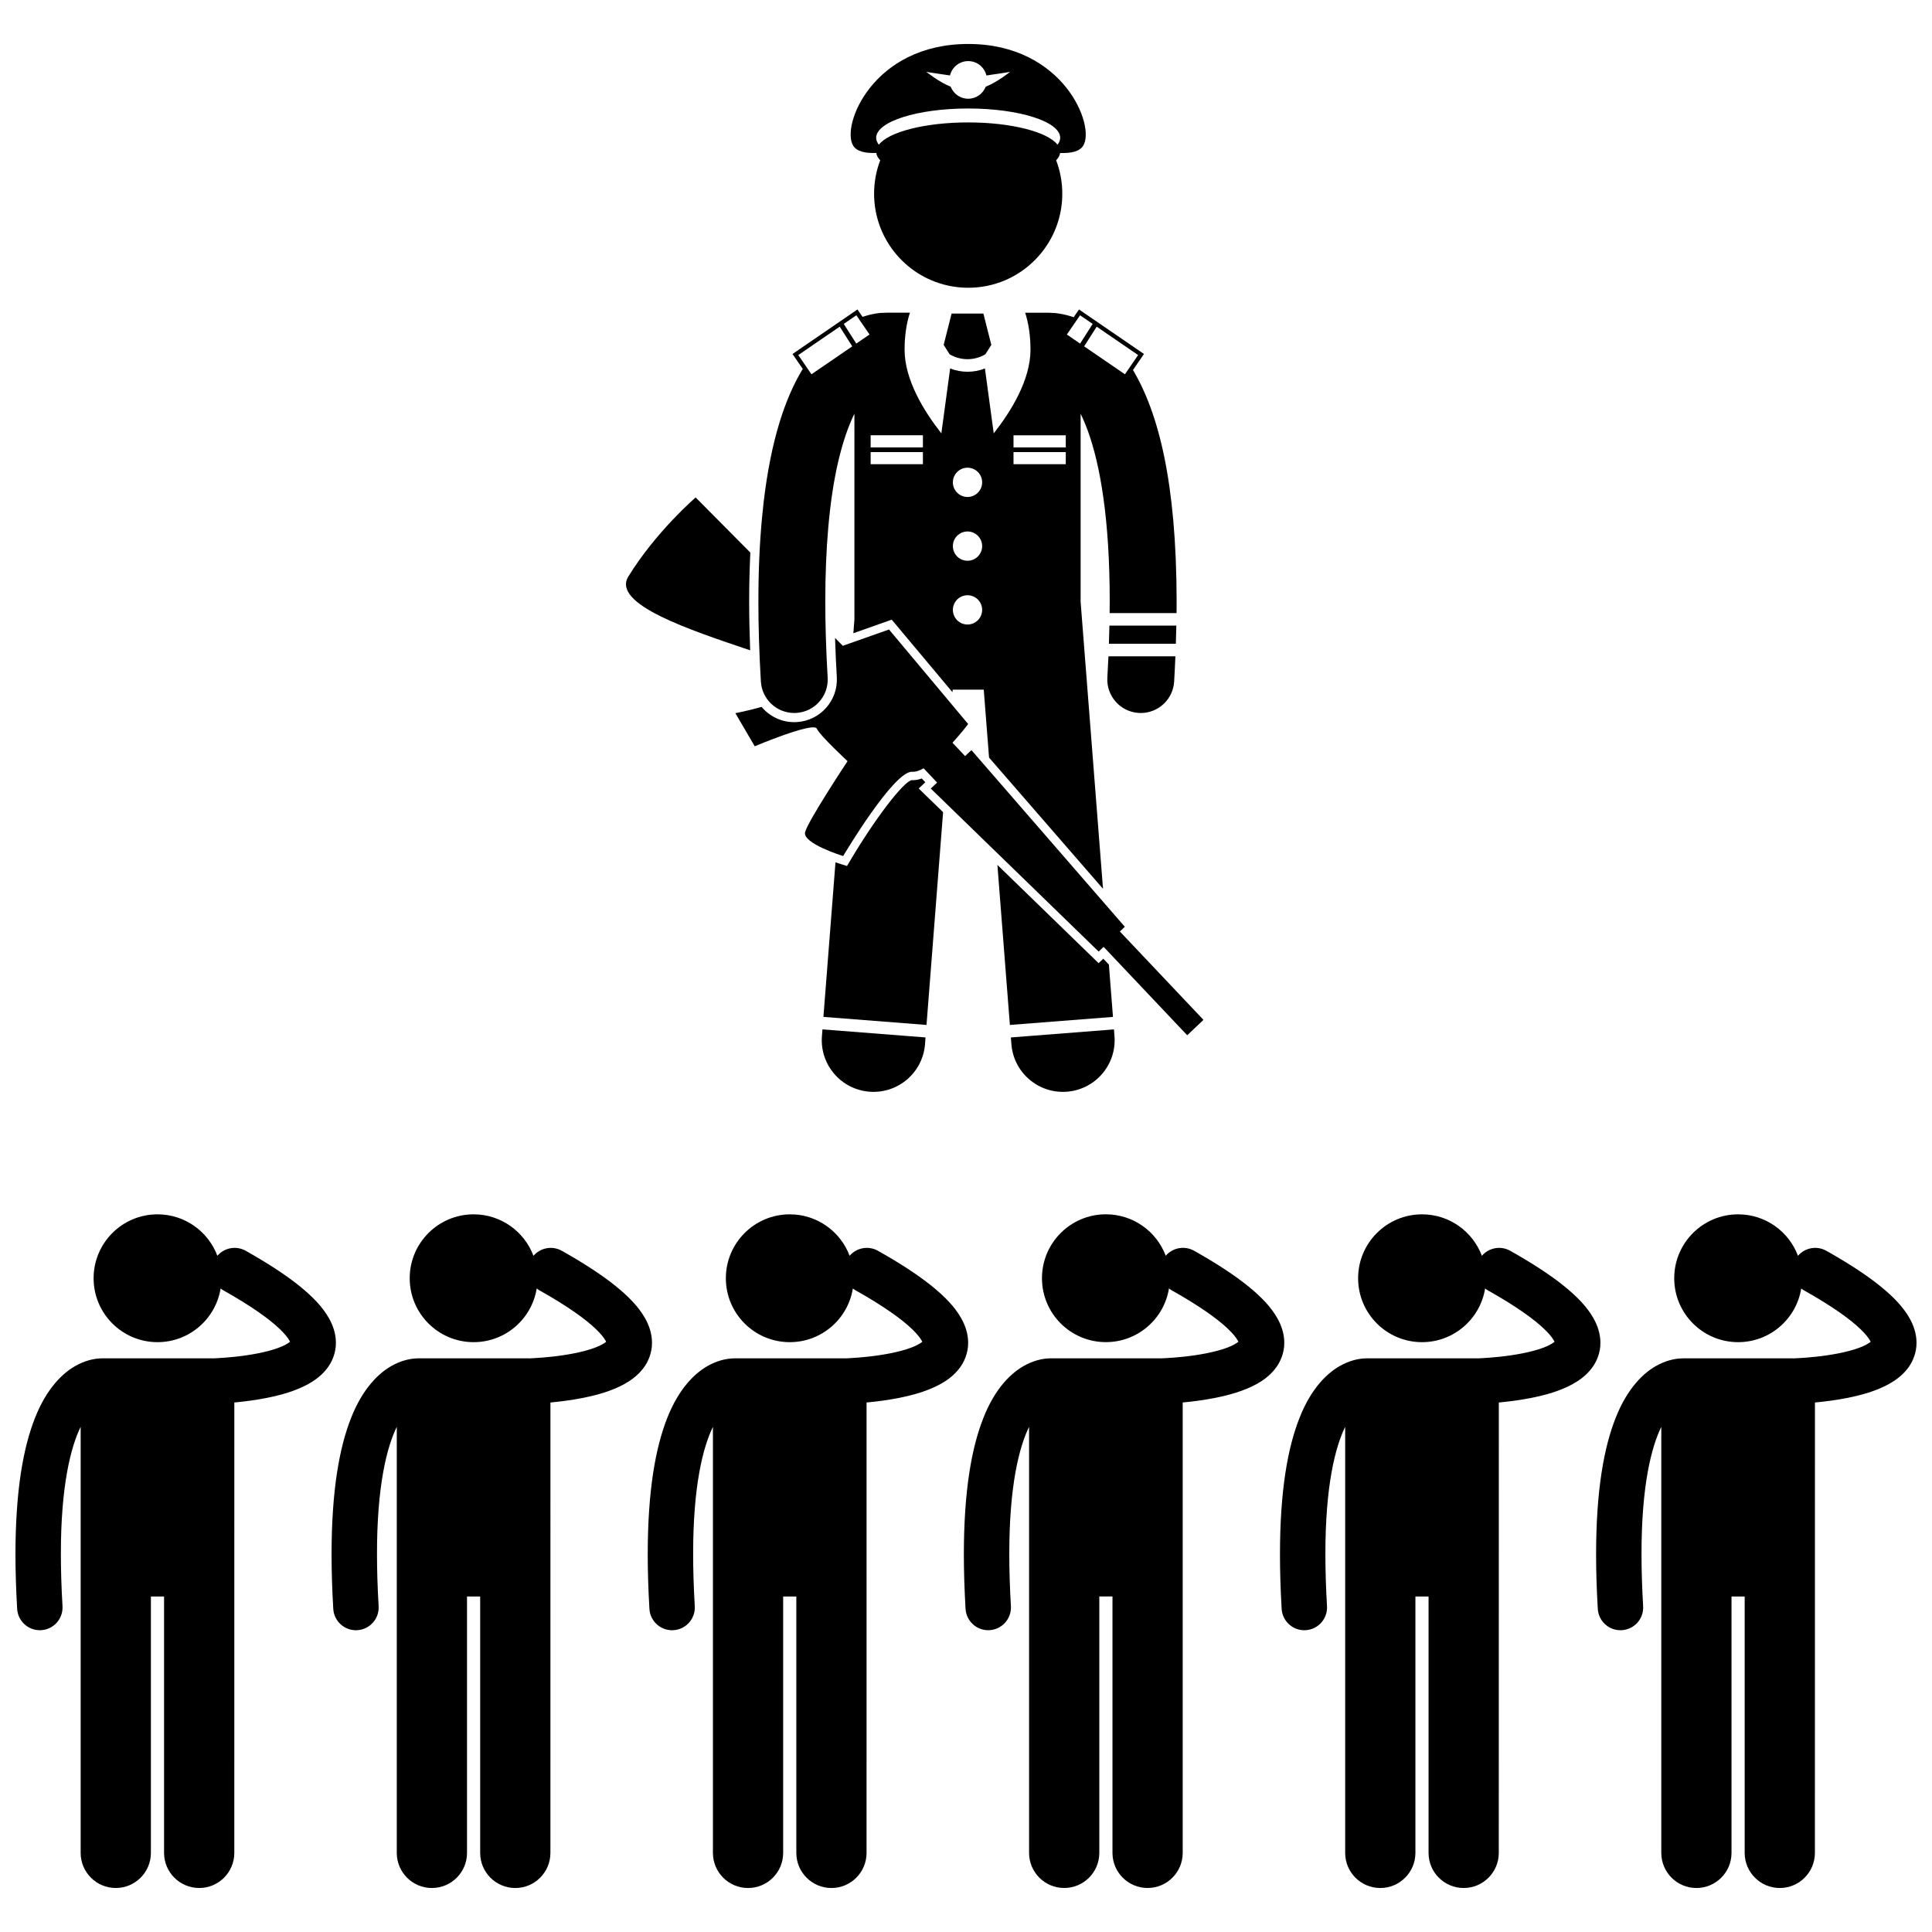 <?xml version="1.0" encoding="UTF-8"?>
<!-- Uploaded to: SVG Repo, www.svgrepo.com, Generator: SVG Repo Mixer Tools -->
<svg width="800px" height="800px" version="1.1" viewBox="144 144 512 512" xmlns="http://www.w3.org/2000/svg">
 <defs>
  <clipPath id="b">
   <path d="m148.09 465h85.906v180h-85.906z"/>
  </clipPath>
  <clipPath id="a">
   <path d="m566 465h85.902v180h-85.902z"/>
  </clipPath>
 </defs>
 <path d="m437.87 314.6h17.742c0.055-1.633 0.098-3.231 0.129-4.801h-17.734c-0.031 1.566-0.078 3.164-0.137 4.801z"/>
 <path d="m437.46 323.57c-0.285 4.887 3.445 9.082 8.336 9.367 0.176 0.012 0.352 0.016 0.523 0.016 4.66 0 8.566-3.637 8.844-8.352 0.133-2.285 0.238-4.5 0.328-6.676h-17.742c-0.082 1.836-0.18 3.715-0.289 5.644z"/>
 <path d="m361.82 418.59c-0.59 7.547 5.051 14.137 12.594 14.723 7.543 0.59 14.137-5.047 14.727-12.594l0.137-1.789-27.32-2.133z"/>
 <path d="m387.47 352.96 1.68-1.59 0.066-0.062-0.953-1.004c-0.805 0.301-1.559 0.449-2.273 0.449-0.125 0-0.246-0.004-0.371-0.012-2.184 0.395-9.672 10.129-16.262 21.254l-0.891 1.5-1.668-0.512c-0.457-0.141-0.922-0.293-1.387-0.445l-3.195 40.949 27.32 2.133 4.394-56.383-4.805-4.664z"/>
 <path d="m435.14 399.25-1.523-1.48-25.297-24.559 3.309 42.41 27.32-2.129-1.082-13.859-1.48-1.566z"/>
 <path d="m412.03 420.72c0.59 7.547 7.184 13.184 14.727 12.594 7.543-0.59 13.184-7.176 12.594-14.723l-0.141-1.789-27.32 2.133z"/>
 <path d="m406.71 235.4-2.106-8.312h-8.418l-2.106 8.312 1.578 2.492c1.457 0.855 3.094 1.293 4.738 1.297 1.645 0 3.281-0.441 4.738-1.297z"/>
 <path d="m410.37 218.27c8.906-3.805 15.148-12.641 15.148-22.938 0-3.117-0.578-6.102-1.625-8.852 0.594-0.617 0.953-1.27 1.043-1.938 2.902 0.102 5.133-0.367 6.117-1.918 3.309-5.215-5.168-26.973-30.469-26.973-25.305 0-33.777 21.754-30.473 26.965 0.984 1.555 3.215 2.019 6.117 1.918 0.09 0.672 0.445 1.32 1.039 1.938-1.047 2.75-1.625 5.734-1.625 8.852 0 10.203 6.129 18.965 14.902 22.828 3.07 1.352 6.461 2.106 10.031 2.106 3.481 0.004 6.785-0.707 9.793-1.988zm-9.785-58.078c2.344 0 4.301 1.625 4.828 3.809 2.797-0.391 6.25-0.945 6.25-0.945s-3.234 2.637-6.441 3.922c-0.723 1.863-2.519 3.188-4.637 3.188-2.117 0-3.918-1.324-4.641-3.188-3.207-1.289-6.441-3.926-6.441-3.926s3.453 0.555 6.25 0.945c0.531-2.18 2.484-3.805 4.832-3.805zm0 12.559c13.461 0 24.375 3.473 24.375 7.754 0 0.637-0.246 1.254-0.703 1.848-2.606-3.391-12.215-5.91-23.676-5.91-11.465 0-21.074 2.519-23.68 5.91-0.453-0.594-0.703-1.211-0.703-1.848 0.008-4.277 10.922-7.754 24.387-7.754z"/>
 <path d="m344.01 341.77s15.57-6.562 16.449-4.672c0.879 1.891 8.152 8.617 8.152 8.617s-10.465 15.793-11.246 18.805c-0.781 3.008 10.082 6.34 10.082 6.34s13.453-22.703 18.336-22.336c0.863 0.066 1.887-0.293 2.984-0.918l3.578 3.785-1.68 1.586 44.488 43.199 1.316-1.246 22.156 23.422 4.309-4.074-22.156-23.422 1.316-1.246-40.656-46.82-1.676 1.586-3.344-3.535c2.402-2.644 4.164-4.953 4.164-4.953l-20.984-25.062-12.242 4.32-2.059-2.078c0.105 3.359 0.262 6.816 0.469 10.348 0.176 3.012-0.832 5.918-2.836 8.172-2.008 2.258-4.773 3.598-7.789 3.773-0.195 0.012-0.434 0.02-0.668 0.02-3.453 0-6.559-1.566-8.637-4.039-3.832 1.074-6.953 1.66-6.953 1.66z"/>
 <path d="m342.8 316.34c-0.168-4.465-0.262-8.816-0.262-12.973 0-4.488 0.113-8.793 0.309-12.93l-14.492-14.609s-10.508 9.031-17.832 20.949c-4.523 7.359 16.367 14.18 32.277 19.562z"/>
 <path d="m344.98 303.37c0 6.488 0.203 13.547 0.66 21.234 0.277 4.711 4.184 8.344 8.844 8.344 0.176 0 0.352-0.004 0.527-0.016 4.891-0.285 8.617-4.484 8.328-9.371-0.434-7.367-0.629-14.082-0.629-20.191 0-7.312 0.285-13.75 0.777-19.418 0.148-1.684 0.309-3.309 0.492-4.856v-0.02c1.438-12.355 3.969-20.359 6.449-25.445v54.562l-0.281 3.617 8.723-3.078 1.449-0.512 16.094 19.223 0.051-0.68h8.238l1.406 18.008 30.199 34.77-5.934-76.07v-49.828c0.656 1.348 1.316 2.891 1.973 4.695 3.121 8.656 5.75 22.863 5.738 45.035 0 1.008-0.012 2.059-0.023 3.098h17.734c0.008-1.039 0.023-2.086 0.023-3.098-0.043-31.734-4.856-50.02-11.57-61.316l2.91-4.25-17.215-11.797-1.41 2.059c-2.602-0.91-4.82-1.16-6.309-1.18-0.137-0.008-0.273-0.02-0.41-0.02h-6.133c0.898 2.824 1.406 6.094 1.406 9.812 0 8-5.16 16.336-9.742 22.16l-2.332-17.195c-1.477 0.574-3.039 0.871-4.598 0.871h-0.012c-1.559 0-3.125-0.293-4.606-0.871l-2.332 17.191c-4.582-5.824-9.742-14.16-9.742-22.16 0-3.719 0.508-6.992 1.406-9.812h-6.133c-0.102 0-0.199 0.012-0.297 0.016-1.414-0.027-3.582 0.234-6.117 1.094l-1.348-1.965-17.215 11.801 2.715 3.961c-4.68 7.684-8.418 18.816-10.363 35.266-0.164 1.395-0.309 2.844-0.445 4.316-0.609 6.512-0.949 13.801-0.949 22.016zm43.602-36.352h-13.852v-3.211h13.852zm-14.145-34.371-3.512 2.406-3.324-5.215 3.344-2.289zm-7.902-2.078 3.324 5.215-10.809 7.406-3.496-5.098zm33.867 45.137c-2.144 0-3.879-1.738-3.879-3.879 0-2.144 1.734-3.879 3.879-3.879 2.141 0 3.879 1.734 3.879 3.879-0.004 2.141-1.738 3.879-3.879 3.879zm0 9.141c2.141 0 3.879 1.734 3.879 3.879 0 2.141-1.734 3.879-3.879 3.879-2.144 0-3.879-1.738-3.879-3.879 0-2.141 1.734-3.879 3.879-3.879zm0 24.656c-2.144 0-3.879-1.738-3.879-3.879 0-2.144 1.734-3.879 3.879-3.879 2.141 0 3.879 1.734 3.879 3.879-0.004 2.144-1.738 3.879-3.879 3.879zm41.719-66.309-10.809-7.406 3.324-5.215 10.977 7.523zm-8.551-13.352-3.328 5.215-3.512-2.406 3.496-5.098zm-20.98 29.512h13.852v3.211h-13.852zm0 4.457h13.852v3.211h-13.852zm-24.008-1.25h-13.852v-3.211h13.852z"/>
 <g clip-path="url(#b)">
  <path d="m196.79 644.34c5.141 0 9.305-4.164 9.305-9.305l0.004-119.36c2.481-0.23 5.5-0.602 8.605-1.215 3.715-0.754 7.535-1.777 11.016-3.688 1.734-0.973 3.43-2.195 4.856-3.996 1.426-1.766 2.465-4.297 2.441-6.926 0-2.344-0.734-4.566-1.859-6.543-1.707-2.984-4.262-5.652-7.828-8.535-3.574-2.871-8.207-5.918-14.207-9.297-2.547-1.434-5.691-0.812-7.519 1.324-2.406-6.418-8.598-10.988-15.859-10.988-9.352 0-16.938 7.582-16.938 16.938 0 9.355 7.582 16.938 16.938 16.938 8.43 0 15.422-6.164 16.719-14.227 0.238 0.188 0.488 0.363 0.762 0.516 7.465 4.188 12.312 7.707 14.984 10.297 1.34 1.285 2.117 2.328 2.473 2.965 0.078 0.137 0.137 0.258 0.184 0.355-0.473 0.379-1.59 1.086-3.16 1.625-3.156 1.176-7.754 1.957-11.41 2.336-1.832 0.195-3.445 0.309-4.586 0.371-0.531 0.031-0.949 0.047-1.246 0.059-0.055-0.004-0.113-0.008-0.168-0.008l-29.094-0.008c-0.086 0-0.172 0.008-0.258 0.012-1.355 0.016-3.621 0.305-6.199 1.605-4.051 2.008-8.414 6.398-11.469 14.184-3.094 7.816-5.168 19.113-5.18 36.168 0.004 4.41 0.145 9.203 0.449 14.422 0.188 3.199 2.84 5.668 6.004 5.668 0.121 0 0.238-0.004 0.359-0.012 3.32-0.195 5.852-3.043 5.656-6.363-0.293-5.008-0.43-9.566-0.43-13.715-0.027-18.23 2.633-28.469 5.242-33.812v112.91c0 5.141 4.168 9.305 9.305 9.305 5.141 0 9.309-4.164 9.309-9.305v-67.949h3.488v67.949c0.008 5.141 4.176 9.305 9.312 9.305z"/>
 </g>
 <path d="m232.32 570.36c0.188 3.199 2.84 5.668 6.004 5.668 0.117 0 0.238-0.004 0.359-0.012 3.32-0.195 5.856-3.043 5.656-6.363-0.293-5.008-0.43-9.566-0.43-13.715-0.027-18.23 2.633-28.469 5.242-33.812v112.91c0 5.141 4.168 9.305 9.305 9.305 5.141 0 9.309-4.164 9.309-9.305v-67.949h3.488v67.949c0 5.141 4.168 9.305 9.309 9.305 5.137 0 9.305-4.164 9.305-9.305l0.004-119.36c2.481-0.23 5.496-0.602 8.605-1.215 3.715-0.754 7.535-1.777 11.016-3.688 1.734-0.973 3.43-2.195 4.856-3.996 1.426-1.766 2.465-4.297 2.441-6.926 0-2.344-0.734-4.566-1.859-6.543-1.707-2.984-4.262-5.652-7.828-8.535-3.574-2.871-8.203-5.918-14.207-9.297-2.547-1.434-5.691-0.812-7.519 1.324-2.41-6.418-8.598-10.988-15.859-10.988-9.352 0-16.938 7.582-16.938 16.938 0 9.355 7.586 16.938 16.938 16.938 8.434 0 15.422-6.164 16.719-14.227 0.242 0.188 0.488 0.363 0.762 0.516 7.465 4.188 12.316 7.707 14.984 10.297 1.336 1.285 2.117 2.328 2.473 2.965 0.078 0.137 0.137 0.258 0.184 0.355-0.473 0.379-1.59 1.086-3.164 1.625-3.156 1.176-7.754 1.957-11.41 2.336-1.832 0.195-3.445 0.309-4.586 0.371-0.527 0.031-0.949 0.047-1.246 0.059-0.055-0.004-0.113-0.008-0.172-0.008l-29.086-0.008c-0.086 0-0.172 0.008-0.258 0.012-1.359 0.016-3.621 0.305-6.203 1.605-4.051 2.008-8.414 6.398-11.469 14.184-3.09 7.812-5.168 19.109-5.176 36.164 0.004 4.414 0.145 9.207 0.453 14.426z"/>
 <path d="m373.84 503.55c-1.832 0.195-3.445 0.309-4.586 0.371-0.531 0.031-0.949 0.047-1.25 0.059-0.055-0.004-0.113-0.008-0.168-0.008h-29.082c-0.086 0-0.172 0.008-0.258 0.012-1.355 0.016-3.621 0.305-6.199 1.605-4.051 2.008-8.414 6.398-11.469 14.184-3.09 7.812-5.168 19.109-5.176 36.164 0.004 4.41 0.145 9.203 0.449 14.422 0.188 3.199 2.84 5.668 6.004 5.668 0.117 0 0.238-0.004 0.359-0.012 3.32-0.195 5.852-3.043 5.656-6.363-0.293-5.008-0.43-9.566-0.43-13.715-0.027-18.23 2.633-28.469 5.242-33.812v112.91c0 5.141 4.168 9.305 9.305 9.305 5.141 0 9.309-4.164 9.309-9.305v-67.949h3.488v67.949c0 5.141 4.168 9.305 9.305 9.305 5.141 0 9.305-4.164 9.305-9.305l0.004-119.36c2.481-0.23 5.5-0.602 8.605-1.215 3.715-0.754 7.535-1.777 11.016-3.688 1.734-0.973 3.43-2.195 4.856-3.996 1.426-1.766 2.469-4.297 2.445-6.926 0-2.344-0.734-4.566-1.859-6.543-1.707-2.984-4.262-5.652-7.828-8.535-3.574-2.871-8.207-5.918-14.207-9.297-2.547-1.434-5.691-0.812-7.519 1.324-2.406-6.418-8.598-10.988-15.859-10.988-9.352 0-16.938 7.582-16.938 16.938 0 9.355 7.582 16.938 16.938 16.938 8.43 0 15.422-6.164 16.719-14.227 0.238 0.188 0.488 0.363 0.762 0.516 7.461 4.188 12.312 7.707 14.98 10.297 1.34 1.285 2.117 2.328 2.473 2.965 0.078 0.137 0.137 0.258 0.184 0.355-0.473 0.379-1.586 1.086-3.164 1.625-3.16 1.172-7.758 1.953-11.41 2.332z"/>
 <path d="m452.93 476.79c-2.406-6.418-8.598-10.988-15.859-10.988-9.355 0-16.938 7.582-16.938 16.938 0 9.355 7.582 16.938 16.938 16.938 8.43 0 15.422-6.164 16.719-14.227 0.238 0.188 0.488 0.363 0.762 0.516 7.461 4.188 12.312 7.707 14.98 10.297 1.34 1.285 2.117 2.328 2.473 2.965 0.078 0.137 0.137 0.258 0.184 0.355-0.473 0.379-1.586 1.086-3.16 1.625-3.156 1.176-7.754 1.957-11.41 2.336-1.832 0.195-3.445 0.309-4.586 0.371-0.531 0.031-0.949 0.047-1.25 0.059-0.055-0.004-0.113-0.008-0.168-0.008h-29.082c-0.086 0-0.172 0.008-0.258 0.012-1.355 0.016-3.621 0.305-6.199 1.605-4.051 2.008-8.414 6.398-11.469 14.184-3.094 7.812-5.164 19.109-5.176 36.164 0.004 4.41 0.145 9.203 0.449 14.422 0.188 3.199 2.84 5.668 6.004 5.668 0.117 0 0.242-0.004 0.359-0.012 3.32-0.195 5.852-3.043 5.656-6.363-0.293-5.008-0.426-9.566-0.426-13.715-0.027-18.23 2.633-28.469 5.242-33.812v112.91c0 5.141 4.168 9.305 9.305 9.305 5.141 0 9.309-4.164 9.309-9.305v-67.949h3.488v67.949c0 5.141 4.168 9.305 9.305 9.305 5.141 0 9.305-4.164 9.305-9.305v-119.36c2.481-0.23 5.5-0.602 8.605-1.215 3.715-0.754 7.535-1.777 11.016-3.688 1.734-0.973 3.43-2.195 4.856-3.996 1.426-1.766 2.469-4.297 2.445-6.926 0-2.344-0.734-4.566-1.859-6.543-1.707-2.984-4.262-5.652-7.828-8.535-3.574-2.871-8.207-5.918-14.207-9.297-2.551-1.434-5.691-0.816-7.523 1.32z"/>
 <path d="m483.65 570.36c0.188 3.199 2.84 5.668 6.004 5.668 0.121 0 0.242-0.004 0.359-0.012 3.32-0.195 5.852-3.043 5.656-6.363-0.293-5.008-0.426-9.566-0.426-13.715-0.027-18.23 2.633-28.469 5.242-33.812v112.91c0 5.141 4.168 9.305 9.305 9.305 5.141 0 9.309-4.164 9.309-9.305v-67.949h3.484v67.949c0 5.141 4.168 9.305 9.305 9.305 5.141 0 9.305-4.164 9.305-9.305l0.012-119.36c2.481-0.23 5.5-0.602 8.605-1.215 3.715-0.754 7.535-1.777 11.016-3.688 1.734-0.973 3.43-2.195 4.856-3.996 1.426-1.766 2.469-4.297 2.445-6.926 0-2.344-0.734-4.566-1.859-6.543-1.707-2.984-4.262-5.652-7.828-8.535-3.574-2.871-8.207-5.918-14.207-9.297-2.547-1.434-5.691-0.812-7.519 1.324-2.406-6.418-8.598-10.988-15.859-10.988-9.355 0-16.938 7.582-16.938 16.938 0 9.355 7.582 16.938 16.938 16.938 8.43 0 15.422-6.164 16.719-14.227 0.238 0.188 0.488 0.363 0.762 0.516 7.461 4.188 12.312 7.707 14.98 10.297 1.34 1.285 2.117 2.328 2.473 2.965 0.078 0.137 0.137 0.258 0.184 0.355-0.473 0.379-1.586 1.086-3.164 1.625-3.156 1.176-7.754 1.957-11.41 2.336-1.832 0.195-3.445 0.309-4.586 0.371-0.531 0.031-0.949 0.047-1.25 0.059-0.055-0.004-0.113-0.008-0.168-0.008l-29.086-0.008c-0.086 0-0.172 0.008-0.258 0.012-1.355 0.016-3.621 0.305-6.199 1.605-4.051 2.008-8.414 6.398-11.469 14.184-3.094 7.812-5.168 19.109-5.176 36.164 0 4.414 0.141 9.207 0.445 14.426z"/>
 <g clip-path="url(#a)">
  <path d="m567.43 570.36c0.188 3.199 2.84 5.668 6.004 5.668 0.117 0 0.238-0.004 0.359-0.012 3.32-0.195 5.856-3.043 5.656-6.363-0.293-5.008-0.43-9.566-0.43-13.715-0.027-18.23 2.633-28.469 5.242-33.812v112.91c0 5.141 4.168 9.305 9.305 9.305 5.141 0 9.305-4.164 9.305-9.305v-67.949h3.488v67.949c0 5.141 4.168 9.305 9.305 9.305s9.305-4.164 9.305-9.305l0.012-119.36c2.481-0.23 5.496-0.602 8.605-1.215 3.715-0.754 7.535-1.777 11.016-3.688 1.734-0.973 3.43-2.195 4.856-3.996 1.426-1.766 2.465-4.297 2.441-6.926 0-2.344-0.734-4.566-1.859-6.543-1.707-2.984-4.262-5.652-7.828-8.535-3.574-2.871-8.203-5.918-14.207-9.297-2.547-1.434-5.691-0.812-7.519 1.324-2.41-6.418-8.598-10.988-15.859-10.988-9.352 0-16.938 7.582-16.938 16.938 0 9.355 7.586 16.938 16.938 16.938 8.434 0 15.422-6.164 16.719-14.227 0.242 0.188 0.488 0.363 0.762 0.516 7.465 4.188 12.316 7.707 14.984 10.297 1.336 1.285 2.117 2.328 2.473 2.965 0.078 0.137 0.137 0.258 0.184 0.355-0.473 0.379-1.59 1.086-3.164 1.625-3.156 1.176-7.754 1.957-11.41 2.336-1.832 0.195-3.445 0.309-4.586 0.371-0.527 0.031-0.949 0.047-1.246 0.059-0.055-0.004-0.113-0.008-0.172-0.008h-29.082c-0.086 0-0.172 0.008-0.258 0.012-1.359 0.016-3.621 0.305-6.203 1.605-4.051 2.008-8.414 6.398-11.469 14.184-3.09 7.812-5.168 19.109-5.176 36.164 0 4.406 0.141 9.199 0.449 14.418z"/>
 </g>
</svg>